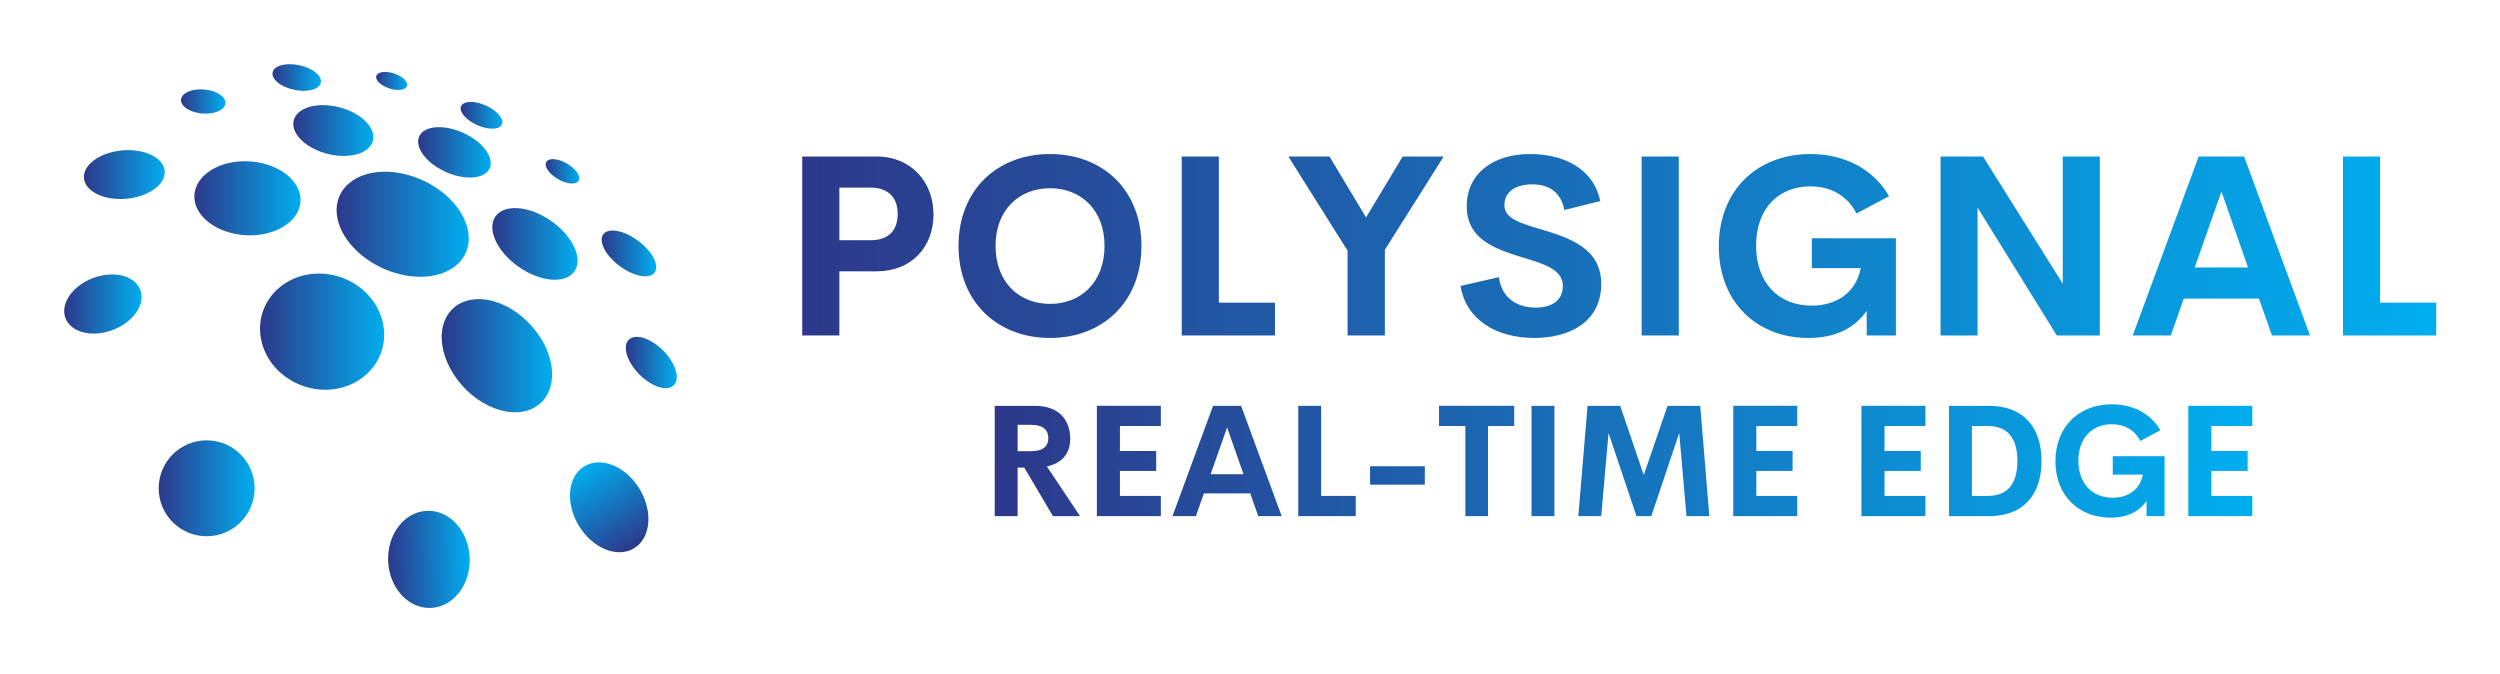 
        <svg xmlns="http://www.w3.org/2000/svg" xmlns:xlink="http://www.w3.org/1999/xlink" version="1.1" width="3162.362" 
        height="852.425" viewBox="0 0 3162.362 852.425">
			
			<g transform="scale(8.118) translate(10, 10)">
				<defs id="SvgjsDefs3300"><linearGradient id="SvgjsLinearGradient3307"><stop id="SvgjsStop3308" stop-color="#2d388a" offset="0"></stop><stop id="SvgjsStop3309" stop-color="#00aeef" offset="1"></stop></linearGradient><linearGradient id="SvgjsLinearGradient3310"><stop id="SvgjsStop3311" stop-color="#2d388a" offset="0"></stop><stop id="SvgjsStop3312" stop-color="#00aeef" offset="1"></stop></linearGradient><linearGradient id="SvgjsLinearGradient3313"><stop id="SvgjsStop3314" stop-color="#2d388a" offset="0"></stop><stop id="SvgjsStop3315" stop-color="#00aeef" offset="1"></stop></linearGradient></defs><g id="SvgjsG3301" featureKey="symbolFeature-0" transform="matrix(1.062,0,0,1.062,-5.829,-9.059)" fill="url(#SvgjsLinearGradient3307)"><path xmlns="http://www.w3.org/2000/svg" d="M64.761,14.091c0.195-0.025,0.41-0.03,0.637-0.015  c0.227,0.015,0.467,0.05,0.714,0.103c0.247,0.054,0.502,0.127,0.76,0.219  c0.258,0.092,0.518,0.203,0.776,0.333c0.389,0.196,0.737,0.418,1.032,0.651  c0.297,0.235,0.543,0.482,0.727,0.727c0.185,0.247,0.307,0.494,0.354,0.724  c0.047,0.233,0.018,0.45-0.1,0.635c-0.04,0.063-0.089,0.12-0.146,0.171  c-0.057,0.052-0.122,0.098-0.195,0.138c-0.073,0.04-0.153,0.075-0.24,0.104  c-0.087,0.029-0.181,0.053-0.281,0.07c-0.198,0.035-0.419,0.048-0.657,0.038  c-0.238-0.01-0.493-0.042-0.758-0.097c-0.265-0.055-0.54-0.132-0.817-0.231  c-0.278-0.099-0.558-0.22-0.833-0.363c-0.414-0.214-0.778-0.456-1.081-0.708  c-0.301-0.251-0.54-0.512-0.709-0.767c-0.167-0.253-0.264-0.501-0.282-0.727  c-0.018-0.224,0.042-0.428,0.187-0.597c0.049-0.056,0.105-0.107,0.169-0.152  c0.064-0.045,0.134-0.084,0.212-0.118c0.077-0.034,0.16-0.062,0.249-0.086  C64.568,14.122,64.662,14.104,64.761,14.091z"></path><path xmlns="http://www.w3.org/2000/svg" d="M76.763,22.513c0.07-0.018,0.145-0.031,0.225-0.039  c0.08-0.008,0.165-0.011,0.254-0.009c0.089,0.002,0.183,0.009,0.281,0.021  c0.098,0.012,0.2,0.03,0.307,0.053c0.314,0.068,0.633,0.179,0.943,0.32  c0.31,0.141,0.612,0.314,0.889,0.507c0.278,0.194,0.532,0.409,0.746,0.634  c0.215,0.226,0.389,0.463,0.505,0.699c0.078,0.157,0.125,0.304,0.144,0.439  c0.019,0.135,0.01,0.259-0.026,0.367c-0.036,0.109-0.099,0.204-0.187,0.282  c-0.088,0.078-0.201,0.14-0.336,0.182c-0.07,0.022-0.145,0.038-0.226,0.05  c-0.081,0.011-0.168,0.017-0.26,0.018c-0.092,0-0.19-0.005-0.293-0.016  c-0.103-0.011-0.21-0.028-0.323-0.052c-0.332-0.069-0.671-0.186-1-0.338  c-0.328-0.152-0.646-0.338-0.934-0.546c-0.287-0.207-0.544-0.434-0.755-0.67  c-0.209-0.234-0.372-0.476-0.473-0.713c-0.066-0.155-0.1-0.299-0.106-0.429  c-0.006-0.129,0.016-0.246,0.063-0.347c0.047-0.101,0.119-0.186,0.214-0.255  C76.51,22.6,76.627,22.547,76.763,22.513z"></path><path xmlns="http://www.w3.org/2000/svg" d="M85.1,33.092c0.092-0.04,0.193-0.073,0.301-0.097  c0.108-0.025,0.223-0.042,0.345-0.051c0.122-0.009,0.252-0.01,0.389-0.002  c0.136,0.008,0.28,0.024,0.43,0.049c0.472,0.079,0.968,0.238,1.462,0.46  c0.495,0.222,0.991,0.506,1.461,0.836c0.473,0.331,0.922,0.71,1.319,1.116  c0.401,0.41,0.751,0.851,1.02,1.303c0.186,0.311,0.321,0.608,0.409,0.886  c0.088,0.28,0.128,0.539,0.12,0.774c-0.008,0.236-0.064,0.447-0.165,0.626  c-0.102,0.181-0.251,0.329-0.443,0.44c-0.09,0.052-0.19,0.095-0.298,0.13  c-0.109,0.035-0.228,0.061-0.355,0.077c-0.128,0.017-0.264,0.023-0.41,0.02  c-0.146-0.003-0.3-0.016-0.463-0.04c-0.513-0.075-1.058-0.249-1.603-0.498  c-0.544-0.248-1.085-0.571-1.59-0.943c-0.503-0.37-0.968-0.788-1.367-1.231  c-0.395-0.438-0.723-0.9-0.957-1.361c-0.157-0.311-0.261-0.603-0.316-0.87  c-0.054-0.265-0.059-0.505-0.02-0.718c0.039-0.211,0.122-0.395,0.246-0.547  C84.738,33.299,84.9,33.178,85.1,33.092z"></path><path xmlns="http://www.w3.org/2000/svg" d="M52.366,9.674c0.083-0.006,0.17-0.008,0.26-0.007  c0.09,0.001,0.182,0.007,0.278,0.016c0.095,0.009,0.193,0.022,0.293,0.038  c0.1,0.017,0.202,0.037,0.306,0.062c0.306,0.073,0.598,0.174,0.867,0.295  c0.268,0.121,0.513,0.263,0.721,0.416c0.209,0.154,0.382,0.319,0.507,0.487  c0.126,0.169,0.203,0.342,0.218,0.509c0.01,0.111-0.008,0.213-0.051,0.303  c-0.043,0.091-0.111,0.172-0.2,0.241c-0.09,0.069-0.202,0.126-0.333,0.17  c-0.131,0.044-0.281,0.075-0.446,0.091c-0.085,0.008-0.174,0.013-0.266,0.013  c-0.093,0-0.189-0.003-0.288-0.011c-0.099-0.008-0.201-0.02-0.306-0.036  c-0.105-0.016-0.212-0.037-0.321-0.062c-0.323-0.075-0.633-0.182-0.915-0.311  c-0.282-0.129-0.536-0.28-0.749-0.442c-0.212-0.162-0.383-0.335-0.501-0.51  c-0.117-0.174-0.181-0.349-0.179-0.515c0.001-0.109,0.03-0.208,0.084-0.295  c0.053-0.087,0.13-0.162,0.228-0.226c0.097-0.063,0.214-0.114,0.348-0.152  C52.053,9.71,52.203,9.685,52.366,9.674z"></path><path xmlns="http://www.w3.org/2000/svg" d="M38.294,8.538c0.443-0.023,0.898,0.006,1.344,0.078  c0.444,0.071,0.881,0.186,1.286,0.334c0.406,0.148,0.783,0.332,1.108,0.541  c0.326,0.211,0.602,0.449,0.802,0.707c0.202,0.26,0.309,0.517,0.329,0.758  c0.02,0.244-0.048,0.472-0.199,0.674c-0.152,0.204-0.386,0.38-0.696,0.515  c-0.313,0.137-0.703,0.232-1.159,0.273c-0.461,0.04-0.945,0.021-1.425-0.049  c-0.481-0.07-0.955-0.191-1.395-0.352c-0.44-0.161-0.844-0.363-1.185-0.594  c-0.34-0.23-0.616-0.489-0.802-0.766c-0.185-0.275-0.264-0.542-0.248-0.787  c0.015-0.243,0.122-0.465,0.308-0.656c0.184-0.189,0.446-0.346,0.774-0.462  C37.46,8.637,37.85,8.562,38.294,8.538z"></path><path xmlns="http://www.w3.org/2000/svg" d="M59.618,17.834c0.35-0.056,0.729-0.076,1.126-0.06  c0.395,0.016,0.809,0.067,1.233,0.153c0.423,0.086,0.856,0.207,1.29,0.362  c0.435,0.155,0.872,0.346,1.302,0.572c0.65,0.341,1.228,0.733,1.716,1.15  c0.493,0.422,0.899,0.873,1.198,1.327c0.303,0.461,0.499,0.927,0.565,1.372  c0.068,0.452,0.002,0.882-0.219,1.261c-0.075,0.129-0.166,0.247-0.271,0.355  c-0.105,0.109-0.225,0.207-0.358,0.296c-0.134,0.089-0.28,0.166-0.439,0.234  c-0.159,0.068-0.33,0.124-0.511,0.17c-0.361,0.091-0.762,0.138-1.192,0.141  c-0.433,0.003-0.893-0.039-1.37-0.126c-0.478-0.087-0.971-0.219-1.465-0.397  c-0.495-0.177-0.99-0.399-1.472-0.665c-0.723-0.398-1.347-0.854-1.852-1.335  c-0.5-0.476-0.882-0.975-1.132-1.465c-0.247-0.483-0.365-0.956-0.344-1.39  c0.021-0.427,0.177-0.817,0.479-1.144c0.1-0.109,0.213-0.207,0.338-0.295  c0.124-0.087,0.259-0.165,0.404-0.232c0.145-0.067,0.299-0.125,0.462-0.172  C59.269,17.901,59.44,17.863,59.618,17.834z"></path><path xmlns="http://www.w3.org/2000/svg" d="M42.589,14.583c0.703-0.075,1.431-0.055,2.149,0.045  c0.713,0.099,1.421,0.278,2.087,0.522c0.666,0.244,1.295,0.556,1.85,0.922  c0.559,0.368,1.046,0.794,1.423,1.265c0.382,0.478,0.617,0.96,0.711,1.424  c0.096,0.471,0.048,0.925-0.137,1.337c-0.188,0.419-0.518,0.795-0.982,1.099  c-0.472,0.31-1.082,0.546-1.818,0.68c-0.749,0.135-1.552,0.151-2.36,0.063  c-0.814-0.089-1.627-0.282-2.391-0.564c-0.763-0.281-1.472-0.648-2.077-1.082  c-0.601-0.43-1.096-0.923-1.441-1.459c-0.34-0.529-0.499-1.048-0.5-1.53  c-0.001-0.475,0.153-0.914,0.439-1.296c0.281-0.375,0.69-0.695,1.209-0.939  C41.262,14.828,41.88,14.66,42.589,14.583z"></path><path xmlns="http://www.w3.org/2000/svg" d="M25.102,12.237c0.426-0.032,0.853-0.016,1.26,0.04  c0.406,0.056,0.793,0.152,1.144,0.281c0.35,0.129,0.664,0.291,0.922,0.479  c0.259,0.189,0.462,0.404,0.588,0.639c0.127,0.237,0.165,0.472,0.124,0.694  c-0.042,0.225-0.164,0.437-0.357,0.626c-0.194,0.19-0.461,0.357-0.787,0.488  c-0.33,0.132-0.72,0.227-1.161,0.273c-0.445,0.046-0.896,0.038-1.331-0.016  c-0.436-0.054-0.853-0.155-1.229-0.293c-0.376-0.138-0.708-0.314-0.975-0.519  c-0.265-0.204-0.465-0.436-0.575-0.686c-0.11-0.249-0.123-0.492-0.053-0.719  c0.07-0.225,0.222-0.433,0.441-0.614c0.218-0.179,0.502-0.332,0.839-0.447  C24.287,12.348,24.674,12.269,25.102,12.237z"></path><path xmlns="http://www.w3.org/2000/svg" d="M70.239,29.84c0.175-0.056,0.359-0.1,0.553-0.133  c0.194-0.033,0.397-0.054,0.608-0.063c0.211-0.009,0.431-0.006,0.66,0.01  c0.228,0.016,0.464,0.044,0.709,0.086c0.766,0.13,1.541,0.379,2.29,0.718  c0.751,0.34,1.482,0.774,2.157,1.274c0.68,0.505,1.307,1.081,1.841,1.702  c0.542,0.63,0.99,1.309,1.301,2.008c0.216,0.485,0.353,0.95,0.414,1.385  c0.062,0.442,0.047,0.854-0.041,1.227c-0.089,0.378-0.253,0.717-0.487,1.007  c-0.237,0.293-0.544,0.535-0.917,0.717c-0.175,0.085-0.364,0.157-0.567,0.215  c-0.204,0.058-0.421,0.101-0.651,0.129c-0.231,0.028-0.474,0.04-0.73,0.036  c-0.256-0.004-0.524-0.025-0.803-0.064c-0.881-0.122-1.784-0.407-2.656-0.816  c-0.87-0.408-1.702-0.936-2.448-1.544c-0.738-0.602-1.388-1.278-1.904-1.988  c-0.508-0.699-0.884-1.428-1.09-2.151c-0.138-0.484-0.191-0.934-0.167-1.343  c0.023-0.403,0.121-0.767,0.283-1.086c0.16-0.315,0.384-0.587,0.663-0.809  C69.532,30.134,69.862,29.961,70.239,29.84z"></path><path xmlns="http://www.w3.org/2000/svg" d="M50.465,24.52c0.661-0.139,1.36-0.208,2.079-0.209  c0.713-0.001,1.448,0.065,2.19,0.198c0.738,0.132,1.486,0.331,2.228,0.597  c0.742,0.266,1.481,0.6,2.203,1.005c1.094,0.613,2.053,1.335,2.855,2.123  c0.817,0.801,1.479,1.677,1.957,2.582c0.49,0.927,0.788,1.889,0.859,2.833  c0.073,0.972-0.096,1.929-0.55,2.807c-0.156,0.301-0.34,0.583-0.55,0.846  c-0.213,0.265-0.452,0.51-0.715,0.734c-0.266,0.226-0.556,0.431-0.869,0.613  c-0.315,0.184-0.652,0.345-1.008,0.483c-0.713,0.276-1.5,0.457-2.339,0.54  c-0.848,0.083-1.745,0.065-2.665-0.058c-0.925-0.124-1.87-0.354-2.805-0.69  c-0.936-0.337-1.857-0.779-2.737-1.325c-1.314-0.816-2.396-1.779-3.224-2.81  c-0.811-1.01-1.37-2.075-1.666-3.127c-0.288-1.023-0.324-2.027-0.104-2.952  c0.214-0.898,0.669-1.72,1.371-2.416c0.231-0.229,0.481-0.438,0.749-0.626  c0.265-0.186,0.546-0.353,0.842-0.5c0.293-0.146,0.6-0.273,0.919-0.381  C49.799,24.68,50.127,24.591,50.465,24.52z"></path><path xmlns="http://www.w3.org/2000/svg" d="M30.29,22.906c0.288-0.047,0.58-0.082,0.877-0.105  c0.296-0.023,0.596-0.034,0.899-0.033c0.302,0.001,0.607,0.015,0.913,0.041  c0.306,0.026,0.614,0.066,0.922,0.118c0.967,0.165,1.856,0.447,2.64,0.818  c0.786,0.372,1.473,0.835,2.031,1.362c0.564,0.533,0.999,1.135,1.272,1.778  c0.277,0.654,0.388,1.355,0.291,2.072c-0.067,0.498-0.229,0.973-0.476,1.416  c-0.25,0.45-0.587,0.868-0.997,1.244c-0.416,0.382-0.908,0.721-1.461,1.007  c-0.561,0.29-1.183,0.526-1.852,0.697c-0.314,0.08-0.638,0.147-0.971,0.198  c-0.334,0.051-0.676,0.087-1.024,0.106c-0.35,0.019-0.705,0.022-1.065,0.007  c-0.361-0.015-0.726-0.047-1.092-0.098c-1.159-0.161-2.219-0.491-3.138-0.947  c-0.915-0.455-1.68-1.031-2.258-1.685c-0.571-0.646-0.954-1.363-1.12-2.108  c-0.162-0.731-0.114-1.485,0.171-2.223c0.191-0.494,0.475-0.947,0.833-1.356  c0.353-0.402,0.778-0.761,1.258-1.072c0.474-0.306,1.001-0.565,1.568-0.773  C29.071,23.163,29.668,23.007,30.29,22.906z"></path><path xmlns="http://www.w3.org/2000/svg" d="M88.505,48.817c0.275-0.189,0.618-0.279,1.003-0.28  c0.383-0.001,0.81,0.086,1.255,0.251c0.445,0.165,0.91,0.409,1.371,0.723  c0.463,0.315,0.922,0.703,1.355,1.154c0.437,0.456,0.805,0.935,1.096,1.413  c0.295,0.483,0.512,0.965,0.643,1.419c0.132,0.459,0.176,0.891,0.122,1.266  c-0.055,0.379-0.209,0.699-0.473,0.931c-0.267,0.233-0.619,0.354-1.026,0.371  c-0.409,0.017-0.871-0.07-1.357-0.251c-0.486-0.181-0.994-0.455-1.493-0.81  c-0.497-0.353-0.983-0.785-1.429-1.283c-0.442-0.495-0.801-1.005-1.072-1.505  c-0.268-0.494-0.449-0.975-0.54-1.419c-0.09-0.438-0.091-0.839,0-1.178  C88.048,49.284,88.229,49.008,88.505,48.817z"></path><path xmlns="http://www.w3.org/2000/svg" d="M63.862,43.491c0.802-0.358,1.687-0.513,2.603-0.492  c0.909,0.021,1.857,0.216,2.795,0.565c0.938,0.349,1.875,0.855,2.76,1.501  c0.893,0.652,1.742,1.453,2.494,2.39c0.767,0.955,1.367,1.968,1.792,2.987  c0.435,1.043,0.69,2.098,0.753,3.105c0.065,1.033-0.071,2.017-0.419,2.886  c-0.357,0.89-0.935,1.655-1.744,2.221c-0.83,0.576-1.813,0.884-2.877,0.942  c-1.075,0.058-2.222-0.14-3.365-0.57c-1.142-0.429-2.268-1.085-3.302-1.934  c-1.023-0.84-1.945-1.861-2.698-3.027c-0.739-1.143-1.24-2.309-1.517-3.432  c-0.271-1.096-0.328-2.148-0.188-3.1c0.137-0.929,0.461-1.764,0.959-2.456  C62.395,44.4,63.049,43.856,63.862,43.491z"></path><path xmlns="http://www.w3.org/2000/svg" d="M39.982,39.701c0.666-0.214,1.357-0.352,2.058-0.412  c0.695-0.06,1.402-0.045,2.103,0.046c0.699,0.091,1.396,0.258,2.076,0.502  c0.68,0.245,1.346,0.568,1.982,0.974c0.963,0.615,1.775,1.366,2.421,2.203  c0.657,0.851,1.148,1.798,1.454,2.791c0.312,1.015,0.432,2.083,0.332,3.145  c-0.102,1.091-0.436,2.18-1.031,3.2c-0.204,0.349-0.432,0.678-0.681,0.987  c-0.252,0.312-0.526,0.603-0.819,0.872c-0.296,0.272-0.611,0.521-0.943,0.747  c-0.335,0.228-0.687,0.432-1.053,0.611c-0.732,0.358-1.518,0.617-2.336,0.77  c-0.826,0.154-1.681,0.199-2.541,0.13c-0.864-0.069-1.728-0.254-2.567-0.557  c-0.839-0.303-1.648-0.724-2.401-1.264c-1.127-0.807-2.013-1.796-2.646-2.881  c-0.621-1.065-0.995-2.215-1.118-3.371c-0.121-1.128-0.003-2.258,0.35-3.321  c0.343-1.035,0.909-2.006,1.695-2.856c0.259-0.28,0.534-0.539,0.822-0.775  c0.286-0.235,0.585-0.448,0.895-0.641c0.307-0.191,0.626-0.362,0.953-0.512  C39.31,39.94,39.643,39.81,39.982,39.701z"></path><path xmlns="http://www.w3.org/2000/svg" d="M13.59,21.226c0.23-0.03,0.463-0.053,0.697-0.067  c0.233-0.014,0.467-0.02,0.702-0.017c0.234,0.003,0.468,0.014,0.701,0.034  c0.233,0.02,0.465,0.049,0.695,0.088c0.722,0.121,1.36,0.322,1.899,0.584  c0.539,0.262,0.981,0.586,1.308,0.952c0.329,0.369,0.542,0.781,0.619,1.219  c0.078,0.442,0.016,0.911-0.209,1.386c-0.155,0.328-0.378,0.638-0.658,0.924  c-0.283,0.29-0.624,0.555-1.011,0.792c-0.391,0.239-0.828,0.449-1.3,0.623  c-0.476,0.176-0.986,0.315-1.517,0.412c-0.249,0.046-0.502,0.082-0.757,0.108  c-0.257,0.027-0.516,0.043-0.777,0.049c-0.262,0.006-0.524,0.002-0.787-0.013  c-0.263-0.015-0.526-0.042-0.787-0.08c-0.823-0.121-1.545-0.345-2.142-0.647  c-0.596-0.301-1.064-0.677-1.385-1.101c-0.318-0.42-0.489-0.886-0.497-1.369  c-0.007-0.477,0.145-0.969,0.471-1.452c0.22-0.325,0.504-0.624,0.838-0.894  c0.331-0.267,0.71-0.505,1.125-0.711c0.411-0.204,0.857-0.377,1.325-0.515  C12.606,21.394,13.093,21.292,13.59,21.226z"></path><path xmlns="http://www.w3.org/2000/svg" d="M10.608,39.626c0.236-0.06,0.474-0.11,0.713-0.149  c0.238-0.039,0.477-0.066,0.715-0.082c0.238-0.016,0.475-0.02,0.711-0.012  c0.235,0.008,0.469,0.028,0.699,0.061c0.679,0.098,1.27,0.298,1.76,0.577  c0.491,0.28,0.883,0.64,1.161,1.059c0.279,0.422,0.444,0.904,0.474,1.424  c0.031,0.526-0.074,1.093-0.335,1.676c-0.174,0.39-0.408,0.763-0.69,1.114  c-0.285,0.354-0.62,0.685-0.994,0.986c-0.378,0.304-0.795,0.577-1.24,0.814  c-0.449,0.238-0.926,0.438-1.419,0.594c-0.254,0.08-0.512,0.148-0.773,0.203  c-0.261,0.055-0.525,0.098-0.789,0.126c-0.265,0.028-0.53,0.043-0.794,0.042  c-0.265-0.001-0.528-0.016-0.787-0.048c-0.768-0.093-1.431-0.316-1.968-0.639  c-0.536-0.322-0.944-0.74-1.209-1.225c-0.262-0.481-0.382-1.023-0.346-1.598  c0.036-0.567,0.224-1.163,0.576-1.759c0.23-0.389,0.514-0.754,0.842-1.089  c0.324-0.332,0.69-0.635,1.086-0.904c0.392-0.267,0.814-0.501,1.255-0.698  C9.69,39.903,10.145,39.744,10.608,39.626z"></path><circle xmlns="http://www.w3.org/2000/svg" cx="26.395" cy="70.758" r="7.037"></circle><ellipse xmlns="http://www.w3.org/2000/svg" transform="matrix(-0.518 -0.855 0.855 -0.518 66.882 184.72)" cx="85.489" cy="73.515" rx="7.037" ry="5.21"></ellipse><ellipse xmlns="http://www.w3.org/2000/svg" transform="matrix(0.999 -0.038 0.038 0.999 -3.033 2.293)" cx="59.011" cy="81.218" rx="5.991" ry="7.132"></ellipse></g><g id="SvgjsG3302" featureKey="nameFeature-0" transform="matrix(0.988,0,0,0.988,111.392,2.753)" fill="url(#SvgjsLinearGradient3310)"><path d="M15.391 11.777 c5.527 0 8.965 4.102 8.965 9.121 c0 5.137 -3.438 8.984 -8.965 8.984 l-5.879 0 l0 10.117 l-5.859 0 l0 -28.223 l11.738 0 z M14.414 24.98 c2.93 0 4.297 -1.621 4.297 -4.16 c0 -2.441 -1.367 -4.141 -4.297 -4.141 l-4.902 0 l0 8.301 l4.902 0 z M42.739 40.391 c-8.301 0 -14.434 -5.664 -14.434 -14.512 c0 -8.867 6.133 -14.492 14.434 -14.492 c8.281 0 14.414 5.625 14.414 14.492 c0 8.848 -6.133 14.512 -14.414 14.512 z M42.739 35.02 c4.863 0 8.594 -3.418 8.594 -9.141 c0 -5.703 -3.731 -9.102 -8.594 -9.102 s-8.594 3.398 -8.594 9.102 c0 5.723 3.731 9.141 8.594 9.141 z M69.365 34.824 l8.848 0 l0 5.176 l-14.707 0 l0 -28.223 l5.859 0 l0 23.047 z M104.819 11.777 l-9.277 14.707 l0 13.516 l-5.879 0 l0 -13.379 l-9.336 -14.844 l6.484 0 l5.762 9.609 l5.781 -9.609 l6.465 0 z M119.121 40.391 c-6.055 0 -10.781 -2.91 -11.641 -8.203 l6.055 -1.387 c0.391 3.164 2.715 4.805 5.82 4.805 c2.383 0 4.277 -1.055 4.258 -3.438 c-0.02 -2.656 -3.144 -3.496 -6.582 -4.551 c-4.141 -1.289 -8.574 -2.812 -8.574 -8.008 c0 -5.254 4.297 -8.223 9.961 -8.223 c4.961 0 9.961 2.012 11.094 7.422 l-5.664 1.406 c-0.527 -2.812 -2.422 -4.043 -5.078 -4.043 c-2.363 0 -4.375 0.977 -4.375 3.301 c0 2.168 2.773 2.891 5.977 3.848 c4.258 1.289 9.297 2.93 9.297 8.555 c0 5.996 -5.019 8.516 -10.547 8.516 z M136.04 40 l0 -28.223 l5.859 0 l0 28.223 l-5.859 0 z M162.353 40.391 c-8.145 0 -14.141 -5.625 -14.141 -14.434 c0 -8.926 6.133 -14.57 14.434 -14.57 c5.449 0 9.961 2.402 12.422 6.641 l-5.137 2.734 c-1.484 -2.891 -4.141 -4.277 -7.285 -4.277 c-4.883 0 -8.555 3.359 -8.555 9.336 c0 5.762 3.438 9.473 8.77 9.473 c3.613 0 6.934 -1.797 7.734 -5.918 l-7.715 0 l0 -4.707 l13.262 0 l0 15.332 l-4.609 0 l0 -3.906 c-1.816 2.676 -4.863 4.297 -9.18 4.297 z M202.456 11.777 l5.84 0 l0 28.223 l-6.777 0 l-12.5 -20.176 l0 20.176 l-5.84 0 l0 -28.223 l6.699 0 l12.578 20.059 l0 -20.059 z M235.449 40 l-2.051 -5.82 l-11.855 0 l-2.051 5.82 l-5.996 0 l10.391 -28.223 l7.168 0 l10.391 28.223 l-5.996 0 z M223.262 29.277 l8.418 0 l-4.199 -11.973 z M252.505 34.824 l8.848 0 l0 5.176 l-14.707 0 l0 -28.223 l5.859 0 l0 23.047 z"></path></g><g id="SvgjsG3303" featureKey="sloganFeature-0" transform="matrix(1.218,0,0,1.218,142.775,46.064)" fill="url(#SvgjsLinearGradient3313)"><path d="M9.277 20 l-3.672 -6.211 l-0.85 0 l0 6.211 l-2.93 0 l0 -14.111 l5.117 0 c3.193 0 4.541 1.885 4.541 4.219 c0 1.895 -1.074 3.125 -2.988 3.535 l4.248 6.357 l-3.467 0 z M4.756 8.32 l0 3.369 l1.728 0 c1.562 0 2.197 -0.664 2.197 -1.68 c0 -1.006 -0.635 -1.69 -2.197 -1.69 l-1.728 0 z M23.076 8.467 l-5.234 0 l0 3.203 l4.639 0 l0 2.549 l-4.639 0 l0 3.193 l5.234 0 l0 2.588 l-8.184 0 l0 -14.111 l8.184 0 l0 2.578 z M35.538 20 l-1.025 -2.91 l-5.928 0 l-1.025 2.91 l-2.998 0 l5.195 -14.111 l3.584 0 l5.195 14.111 l-2.998 0 z M29.443 14.639 l4.209 0 l-2.1 -5.986 z M43.584 17.412 l4.424 0 l0 2.588 l-7.354 0 l0 -14.111 l2.93 0 l0 11.523 z M49.844 15.977 l0 -2.353 l7.002 0 l0 2.353 l-7.002 0 z M68.281 5.889 l0 2.578 l-3.35 0 l0 11.533 l-2.9 0 l0 -11.533 l-3.369 0 l0 -2.578 l9.619 0 z M70.498 20 l0 -14.111 l2.93 0 l0 14.111 l-2.93 0 z M93.242 20 l-2.92 0 l-0.928 -10.635 l-3.574 10.635 l-1.895 0 l-3.574 -10.635 l-0.938 10.635 l-2.93 0 l1.182 -14.111 l4.18 0 l3.008 8.857 l3.047 -8.857 l4.18 0 z M104.492 8.467 l-5.234 0 l0 3.203 l4.639 0 l0 2.549 l-4.639 0 l0 3.193 l5.234 0 l0 2.588 l-8.184 0 l0 -14.111 l8.184 0 l0 2.578 z M120.889 8.467 l-5.234 0 l0 3.203 l4.639 0 l0 2.549 l-4.639 0 l0 3.193 l5.234 0 l0 2.588 l-8.184 0 l0 -14.111 l8.184 0 l0 2.578 z M123.906 20 l0 -14.111 l5.107 0 c4.502 0 6.729 2.832 6.729 7.051 c0 4.229 -2.227 7.061 -6.729 7.061 l-5.107 0 z M126.836 17.412 l2.031 0 c2.598 0 3.789 -1.621 3.789 -4.473 s-1.191 -4.473 -3.789 -4.473 l-2.031 0 l0 8.945 z M144.59 20.195 c-4.072 0 -7.07 -2.812 -7.07 -7.217 c0 -4.463 3.066 -7.285 7.217 -7.285 c2.725 0 4.981 1.201 6.211 3.32 l-2.568 1.367 c-0.742 -1.445 -2.07 -2.139 -3.643 -2.139 c-2.441 0 -4.277 1.68 -4.277 4.668 c0 2.881 1.719 4.736 4.385 4.736 c1.807 0 3.467 -0.898 3.867 -2.959 l-3.857 0 l0 -2.353 l6.631 0 l0 7.666 l-2.305 0 l0 -1.953 c-0.908 1.338 -2.432 2.148 -4.59 2.148 z M162.705 8.467 l-5.234 0 l0 3.203 l4.639 0 l0 2.549 l-4.639 0 l0 3.193 l5.234 0 l0 2.588 l-8.184 0 l0 -14.111 l8.184 0 l0 2.578 z"></path></g>
			</g>
		</svg>
	